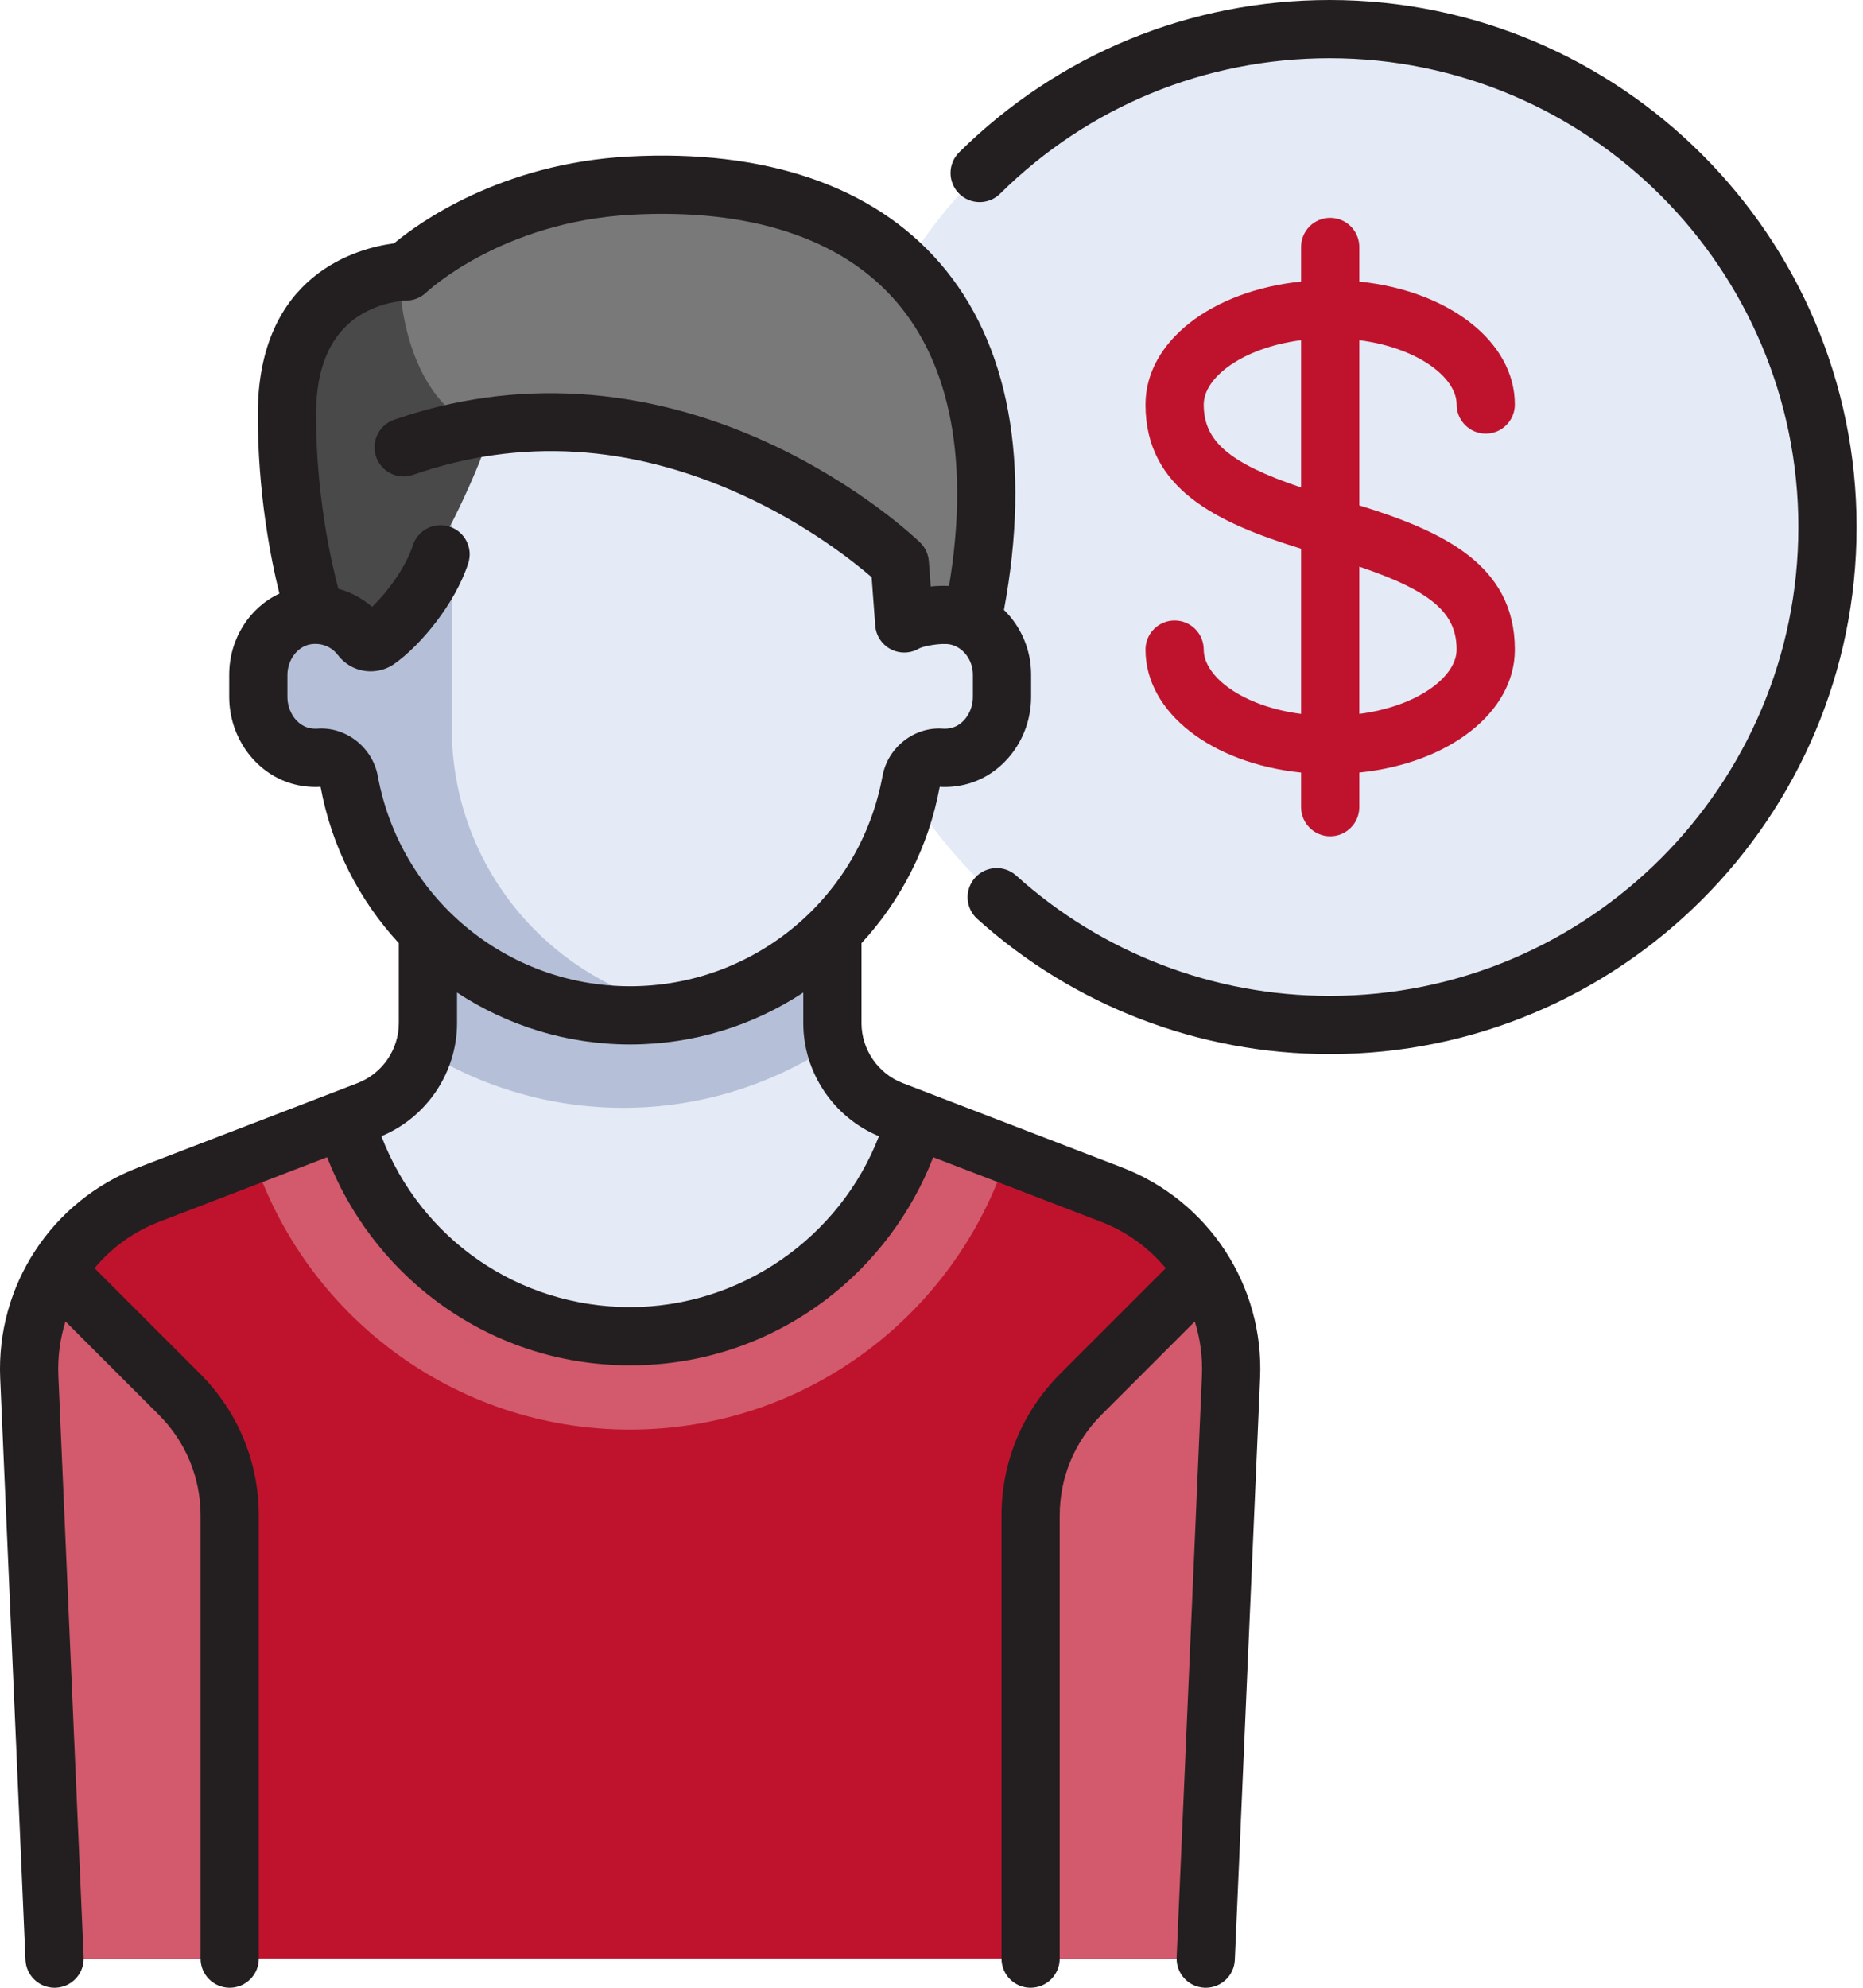 <svg width="75" height="80" viewBox="0 0 75 80" fill="none" xmlns="http://www.w3.org/2000/svg">
<path d="M53.54 41.253C64.608 41.253 73.58 32.281 73.58 21.212C73.58 10.144 64.608 1.172 53.54 1.172C42.471 1.172 33.499 10.144 33.499 21.212C33.499 32.281 42.471 41.253 53.54 41.253Z" fill="#E4EAF6"/>
<path d="M44.738 48.08L35.909 44.684C34.458 44.126 33.5 42.732 33.5 41.177V34.99H17.217V41.177C17.217 42.732 16.26 44.126 14.809 44.684L5.98 48.08C2.965 49.239 1.029 52.194 1.169 55.421L2.187 78.829H48.53L49.548 55.421C49.688 52.195 47.752 49.239 44.738 48.08Z" fill="#E4EAF6"/>
<path d="M25.097 44.586C28.223 44.586 31.153 43.63 33.598 41.987C33.54 41.724 33.499 41.455 33.499 41.177V34.99H17.217V41.177C17.217 41.562 17.157 41.937 17.047 42.291C19.398 43.752 22.163 44.586 25.097 44.586Z" fill="#B5C0D8"/>
<path d="M44.737 48.08L36.821 45.035C35.436 50.072 30.835 53.778 25.358 53.778C19.881 53.778 15.28 50.072 13.896 45.035L5.979 48.08C2.965 49.239 1.028 52.194 1.169 55.421L2.187 78.829H48.53L49.548 55.421C49.688 52.195 47.751 49.239 44.737 48.08Z" fill="#BF132D"/>
<path d="M25.097 7.471C19.348 7.782 16.077 10.925 16.077 10.925C16.077 10.925 11.279 10.925 11.279 16.683C11.279 21.289 12.43 25.859 12.43 25.859H38.915C41.218 13.192 35.748 6.895 25.097 7.471Z" fill="#797979"/>
<path d="M19.722 17.455C15.964 16.203 16.077 10.926 16.077 10.926C16.077 10.926 11.279 10.926 11.279 16.683C11.279 21.289 12.43 25.859 12.43 25.859H18.188L19.722 17.455Z" fill="#494949"/>
<path d="M37.764 24.707H36.612L36.412 23.684C36.282 23.023 36.005 22.381 35.526 21.908C29.742 16.202 20.367 17.32 19.722 17.455C18.47 21.212 15.346 26.222 14.712 26.222L12.391 24.707C12.391 24.707 12.39 24.707 12.39 24.707C12.264 24.71 12.136 24.723 12.005 24.748C10.883 24.964 10.127 26.035 10.127 27.178V28.012C10.127 29.114 10.833 30.153 11.906 30.403C12.147 30.46 12.382 30.476 12.607 30.458C13.18 30.412 13.679 30.829 13.782 31.394C14.761 36.759 19.449 40.828 25.097 40.828C30.745 40.828 35.433 36.759 36.411 31.394C36.511 30.85 36.981 30.453 37.526 30.465H37.764C39.035 30.465 40.066 29.434 40.066 28.162V27.01C40.067 25.738 39.036 24.707 37.764 24.707Z" fill="#E4EAF6"/>
<path d="M9.237 60.999C9.237 59.166 8.509 57.409 7.214 56.113L2.279 51.179C1.516 52.425 1.103 53.888 1.169 55.42L2.187 78.828H9.237V60.999Z" fill="#D25A6C"/>
<path d="M41.48 60.999C41.48 59.166 42.208 57.409 43.504 56.113L48.438 51.179C49.201 52.425 49.615 53.888 49.548 55.42L48.53 78.828H41.48V60.999Z" fill="#D25A6C"/>
<path d="M10.164 46.471C12.235 52.889 18.251 57.536 25.359 57.536C32.466 57.536 38.483 52.889 40.553 46.471L36.821 45.035C35.436 50.072 30.836 53.778 25.358 53.778C19.881 53.778 15.281 50.072 13.896 45.035L10.164 46.471Z" fill="#D25A6C"/>
<path d="M18.188 29.313V21.041C16.804 23.788 15.154 26.222 14.712 26.222L12.391 24.707C12.391 24.707 12.39 24.707 12.389 24.707C12.264 24.709 12.136 24.723 12.005 24.748C10.883 24.963 10.127 26.035 10.127 27.177V28.012C10.127 29.113 10.833 30.152 11.906 30.403C12.147 30.459 12.382 30.475 12.607 30.457C13.18 30.412 13.679 30.828 13.782 31.393C14.761 36.758 19.449 40.828 25.097 40.828C25.88 40.828 26.642 40.742 27.38 40.593C22.134 39.519 18.188 34.877 18.188 29.313Z" fill="#B5C0D8"/>
<path d="M45.168 46.986L36.339 43.59C35.348 43.209 34.682 42.239 34.682 41.177V37.959C36.261 36.25 37.382 34.094 37.83 31.67C37.831 31.669 37.832 31.668 37.833 31.667C38.168 31.687 38.505 31.657 38.837 31.578C40.386 31.212 41.51 29.726 41.51 28.047V27.149C41.51 26.135 41.093 25.206 40.417 24.547C41.516 18.63 40.628 13.81 37.84 10.59C35.152 7.486 30.816 6.002 25.305 6.3C20.171 6.578 16.874 8.955 15.862 9.794C14.439 9.979 10.378 11.005 10.378 16.683C10.378 19.827 10.889 22.442 11.248 23.89C10.039 24.455 9.227 25.716 9.227 27.163V28.046C9.227 29.726 10.351 31.211 11.899 31.578C12.232 31.657 12.569 31.686 12.903 31.666C12.904 31.668 12.905 31.669 12.906 31.67C13.354 34.094 14.476 36.25 16.055 37.959V41.177C16.055 42.239 15.389 43.209 14.397 43.59L5.569 46.986C2.08 48.328 -0.154 51.738 0.008 55.471L1.026 78.879C1.053 79.508 1.572 80 2.196 80C2.213 80 2.23 80 2.248 79.999C2.894 79.971 3.396 79.424 3.368 78.777L2.35 55.369C2.317 54.614 2.419 53.876 2.637 53.184L6.395 56.942C7.478 58.026 8.075 59.466 8.075 60.999V78.828C8.075 79.475 8.6 80 9.247 80C9.894 80 10.419 79.475 10.419 78.828V60.999C10.419 58.841 9.578 56.811 8.052 55.285L3.807 51.04C4.485 50.224 5.371 49.573 6.41 49.174L13.169 46.574C14.05 48.851 15.579 50.88 17.543 52.349C19.816 54.051 22.522 54.95 25.368 54.95C28.248 54.95 30.98 54.031 33.268 52.293C35.198 50.827 36.699 48.823 37.569 46.575L44.327 49.174C45.365 49.573 46.252 50.224 46.929 51.04L42.684 55.285C41.158 56.811 40.318 58.841 40.318 60.999V78.828C40.318 79.475 40.842 80 41.489 80C42.137 80 42.661 79.475 42.661 78.828V60.999C42.661 59.467 43.258 58.026 44.342 56.942L48.099 53.184C48.318 53.877 48.419 54.614 48.387 55.37L47.369 78.777C47.341 79.424 47.842 79.971 48.489 79.999C48.506 80 48.523 80 48.541 80C49.164 80 49.683 79.508 49.711 78.879L50.728 55.471C50.891 51.738 48.656 48.328 45.168 46.986ZM12.779 29.326C12.668 29.334 12.554 29.325 12.439 29.297C11.944 29.18 11.571 28.643 11.571 28.047V27.163C11.571 26.564 11.974 26.025 12.488 25.934C12.92 25.858 13.335 26.017 13.598 26.36C13.817 26.645 14.108 26.848 14.44 26.948C14.927 27.096 15.464 27.009 15.876 26.718C16.922 25.98 18.32 24.31 18.851 22.669C19.05 22.053 18.712 21.393 18.097 21.193C17.48 20.994 16.82 21.332 16.621 21.948C16.343 22.807 15.629 23.799 14.978 24.423C14.583 24.079 14.118 23.833 13.62 23.697C13.306 22.51 12.722 19.874 12.722 16.683C12.722 14.774 13.314 13.432 14.481 12.694C15.389 12.119 16.348 12.097 16.348 12.097C16.651 12.097 16.942 11.98 17.16 11.77C17.19 11.742 20.178 8.925 25.432 8.641C30.194 8.384 33.872 9.588 36.068 12.124C38.294 14.694 39.027 18.643 38.207 23.583C37.971 23.573 37.721 23.579 37.468 23.605L37.392 22.586C37.371 22.3 37.245 22.032 37.04 21.832C36.944 21.739 34.648 19.533 30.908 17.815C25.918 15.522 20.715 15.204 15.863 16.896C15.252 17.109 14.929 17.777 15.142 18.388C15.355 19 16.023 19.322 16.634 19.109C20.941 17.608 25.39 17.879 29.859 19.912C32.499 21.114 34.376 22.613 35.09 23.23L35.235 25.178C35.265 25.581 35.5 25.94 35.858 26.128C36.215 26.316 36.644 26.307 36.993 26.104C37.205 25.985 37.927 25.873 38.246 25.936C38.77 26.041 39.166 26.562 39.166 27.149V28.047C39.166 28.642 38.793 29.18 38.297 29.297C38.183 29.325 38.069 29.334 37.958 29.326C36.807 29.242 35.74 30.078 35.528 31.231C34.628 36.134 30.355 39.693 25.369 39.693C20.382 39.693 16.11 36.134 15.209 31.231C14.997 30.079 13.928 29.242 12.779 29.326ZM25.368 52.606C20.876 52.606 16.938 49.87 15.354 45.728C17.18 44.971 18.399 43.16 18.399 41.177V39.946C20.411 41.272 22.813 42.036 25.368 42.036C27.924 42.036 30.326 41.272 32.338 39.946V41.177C32.338 43.16 33.558 44.972 35.384 45.729C33.807 49.818 29.806 52.606 25.368 52.606Z" fill="#231F20"/>
<path d="M53.53 0C47.908 0 42.611 2.177 38.614 6.13C38.154 6.585 38.15 7.327 38.605 7.787C39.06 8.247 39.802 8.251 40.262 7.796C43.817 4.28 48.529 2.344 53.53 2.344C63.934 2.344 72.398 10.808 72.398 21.212C72.398 31.616 63.934 40.081 53.53 40.081C48.859 40.081 44.376 38.361 40.909 35.238C40.428 34.805 39.687 34.844 39.254 35.325C38.821 35.806 38.86 36.547 39.34 36.98C43.239 40.491 48.279 42.425 53.53 42.425C65.226 42.425 74.742 32.909 74.742 21.212C74.742 9.516 65.226 0 53.53 0Z" fill="#231F20"/>
<path d="M48.459 26.144C48.459 25.497 47.934 24.972 47.287 24.972C46.64 24.972 46.115 25.497 46.115 26.144C46.115 28.683 48.785 30.724 52.378 31.092V32.485C52.378 33.132 52.903 33.657 53.55 33.657C54.197 33.657 54.722 33.132 54.722 32.485V31.092C58.315 30.724 60.984 28.683 60.984 26.144C60.984 22.744 58.113 21.388 54.722 20.34V13.691C57.08 13.997 58.641 15.192 58.641 16.28C58.641 16.928 59.165 17.452 59.812 17.452C60.46 17.452 60.984 16.928 60.984 16.28C60.984 13.742 58.315 11.7 54.722 11.332V9.939C54.722 9.292 54.197 8.768 53.55 8.768C52.903 8.768 52.378 9.292 52.378 9.939V11.332C48.785 11.7 46.115 13.742 46.115 16.28C46.115 19.681 48.986 21.036 52.378 22.084V28.733C50.02 28.427 48.459 27.232 48.459 26.144ZM58.64 26.144C58.64 27.232 57.08 28.427 54.721 28.733V22.805C57.651 23.795 58.64 24.684 58.64 26.144ZM48.459 16.28C48.459 15.192 50.02 13.997 52.378 13.691V19.619C49.448 18.63 48.459 17.74 48.459 16.28Z" fill="#BF132D"/>
</svg>

